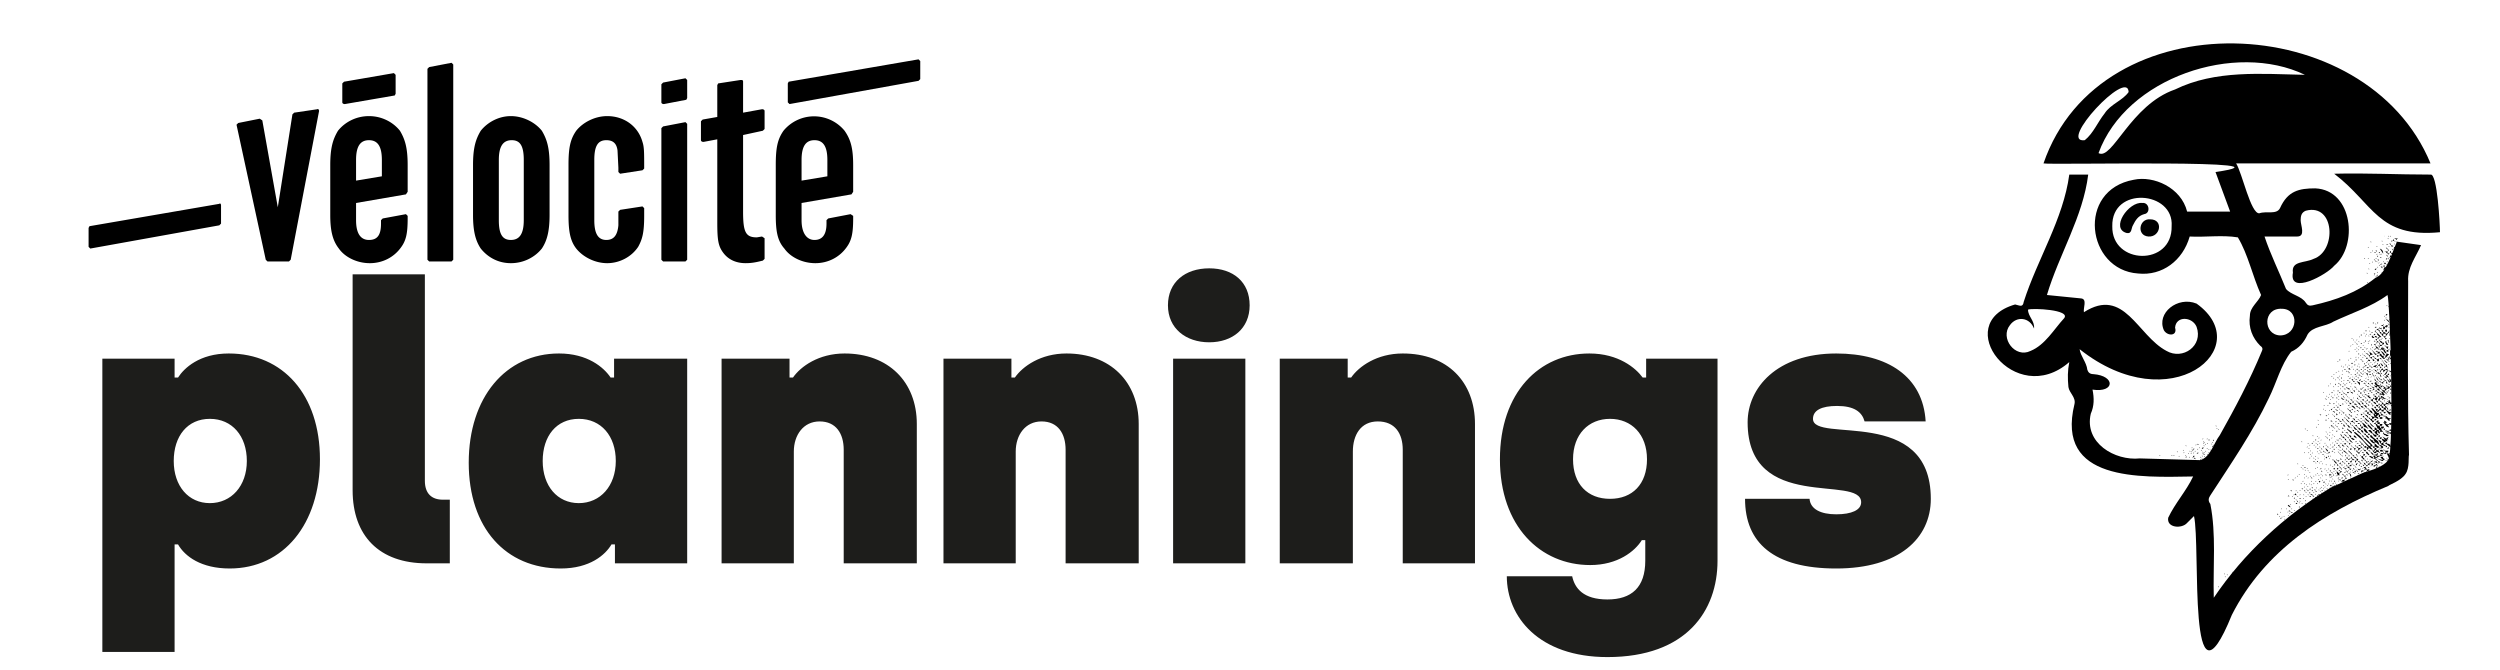 <svg xmlns="http://www.w3.org/2000/svg" viewBox="0 0 2906.8 778.6"><path d="M2797 551c5-7 3-20 4-22-2-67-1-135-1-202-1-16 9-28 15-42l-28-4c-5 11-13 38-25 42-21 17-46 26-73 32-4 1-6 0-8-3-5-8-17-9-23-16-8-20-18-40-25-61h38c10 0 4-13 4-19 0-5 1-9 6-11 34-9 36 47 9 56-10 5-26 2-24 16-5 27 40 2 48-8 28-23 22-88-22-90-19 0-32 3-41 23-4 8-16 3-24 6-10 1-20-47-27-58h226c-74-180-384-192-450 0 7 2 304-5 200 10l17 46h-50c-7-28-39-42-62-37-67 12-55 105 5 109 28 3 52-15 60-43 18 1 38-2 56 1 12 20 17 45 27 67-3 8-13 14-13 24-2 14 3 26 12 35 3 2 3 4 2 6-14 34-31 66-49 98-7 9-11 26-23 29l-70-2c-29 3-65-18-57-52 4-9 4-18 2-28 26 4 27-16 1-18-4 0-6-2-7-5-1-9-8-16-9-24 106 84 207-2 136-53-22-9-47 11-38 31 4 7 16 7 13-3 1-14 20-13 25-1 8 22-16 39-35 28-34-18-49-75-96-45-1-5 4-15-3-16l-40-4c14-47 42-91 48-140h-22c-7 52-37 98-53 148-1 7-5 4-10 3-76 22 0 122 63 67-2 10-2 19-1 29 1 7 9 12 7 20-22 90 76 85 138 84-8 17-21 31-29 48-2 12 16 13 22 6l8-8c8 35-8 243 44 115 38-75 107-119 182-150 0-1 15-6 20-14m-272-288c1 47-70 45-69 0-1-47 72-41 69 0m-101-100c-32 4 50-84 51-56-7 10-21 14-28 25-8 10-13 23-23 31m105-59c-52 18-73 83-89 74 32-88 159-130 240-91-50-1-104-6-151 17m-129 266c-12 13-22 31-39 38-18 9-36-15-24-30 8-11 23-9 28 4 1-9-7-14-7-22 5-2 50 0 42 10m253-11c21 0 19 31-2 31-20-1-20-32 2-31m94 191-37 17c-53 32-101 76-136 128-1-36 3-74-4-109-3-4-2-7 0-10 24-37 49-73 68-113 9-18 14-39 26-54 9-4 15-11 19-20 6-10 21-9 30-15 21-10 44-17 63-31 3 8 8 176 1 192-8 10-26 13-30 15"/><path d="M2837 270c-72 7-77-33-123-68 37-1 74 1 112 1 8-2 11 59 11 67m-346-34c8-1 10 12 2 13-7 2-10 7-13 13-2 3-1 10-7 9-20-5 2-37 18-35m9 19c16 0 12 21-2 20s-11-21 2-20m73 423h-1zm16-10h1v1zm8-2-1-1h-1zm-16-2v1zm14 5v-1zm-10 0h-1zm3 2h-1v-1zm5-1v1zm-10 6h1zm-1 4h-1zm-3 3v-1h1zm5-1v-1zm-7 2v1zm-2 6h-1zm22-24h1zm-11 1h1l-1 1zm17 2v-1zm-26 0h-1zm26-1v1zm-26 1v1zm18 3v1zm-7 3v1zm4 0h-1zm-15 4v-1zm1 4h1zm193-388-4-6c3 1 4 3 4 6m20-3 1-2 2-1v-1 3l-2 3h-1zm-18 18 2 2c-2 0-3 1-2 3-2-1-2-2-1-3zm10-14c-1 0-2 0-3-2 2 0 3 0 3 2m-3 3q3 0 2 3zm-7-6 3-1v3l-3-3zm6 6c0-1-1-2 1-2v2h-2zm11 1v-4zm-3-21-3-2v1c1-2 2 0 3-1zm-25 24-2-1c2-1 1 1 2 2zm5-14v-3zm13-4 3 1-2 1zm-6 3c1 0 2 0 2 2zm2 7 3-1h-1v1l-1 1zm-190 209-1 1 1-3zm189-196v2zm15-14h-2c0-1 0-2 2-2zm-23 14c1-1 2-2 3-1zm5-1 1-2 2 3v-1zm12-2c1 1 3-1 2 2zm-1-16 1-2 1 1-1 1zm-227 237c0 1 0 2-2 1zm227-217h-1l-1-1v-1zm-6-25-2 1v-1zm-227 248v-2h2zm231-228v-1zc1-1 3-1 3 1z"/><path d="M2781 303q-2 0-2-2l2 3zm-16-2 1 2q-2 0-1-2m12-1 2-1h-1l-1 3zm-3-12-2-2zm9 8 2 1-1 2zm-12-1 3 1zm8-1v-2h1v2h-2zm2-5-2-1zm9 3v-2l1 2zm-219 224-2-1zm211-236-1 1-1-1zm-227 236 2 1h-2zm210-197-1 2h-1zm-212 205-1 2v-1zm227-239-2-2c2 0 2 1 2 2m-211 232 2 1zm192-204 2-1v1l-1 1zm9-3v2l-2-2h3zm-5-26 1 1zm6 26 1-2 1 2h-3zm-221 213v1l-2-1zm229-217h1l-1 1zm0 0-2-1zm-14 0 2-1-1 1zm22-22 1 1v1zm-15 20-1 1v-1zm-10 0h2v1l-2-2zm12-2 1-2 1 1zm-10-16v1l-1-1zm-204 235 2-1v1l-1 1zm218-235v1l-1-1zm-3 11 1 2v-2zm9-5 1 1h-2zm-8-2c1 0 2 0 1 2zm-3 2v-2 3zm13-1-1-1zm-4 0-1-2 1 1h1zm-209 227v2l-1-1 2-1zm206-238v-1zm-220 235-1 1zm8 1h-1l1-1zm215-236 1-2 1 2zm-15 1v-1zm-196 235h1v1zm3 2v-1h1l-2 1zm208-235v-1zm-229 235v-1h1zm22-12h-1zm195-222h1v1zm20 2v-2h-1c1 1 2 1 0 2zm-246 232s0 1 0 0c0 1 0 0 0 0m244-230v1l-1-1zm-25 4-1-1c1 0 2 0 1 1m-6 2h-1l1-1zm4-1h1v1h-1zm26 4 1-3c0 1 1 2-1 2zm-214 207v-1zm181-208v-1zm-205 224v1h-1zm215-225v1h-1zm-206 226h-1v-1zm209-225 2-1v1l-2-1zm-2 3-1-1 1-1zm21 1v-2l1 2v-1h-1zm-18 0 1-1v1l-1-1zm-218 223 1-2c1 2-1 2-1 2m6-1-1 1v-1zm193-222h1l-1 1zm13 0h1v1zm24 0v1h-2zv-1Zm-208 198v1l-1-1zm180-193v-1l1 1zm18-2v2l-1-1h1zm-20 3-1 1v-1zm7 1h2zm-224 216v1h-1zm219-215-1 1zm-199 216 1-1v1zm-6 10-2-1 1-1zm208-225h1zm18 1-1 1c0-2 0-1 1-1m-14 1h-1l1-1zm-229 213h-1zm231-212v1zm9 2v-2h1zm-20 1 1 1zm4 3-1-2zm7 0v-2zm4-1h-2l1-1v1zm-10 2-1-1h2zm13 1-2-1h1zm-13-1v1h-1zm-219 212-1 1v-1l1 1zm-10-5-1-1h1zm232-205 2 1h-1zm-225 206v-1h1zm11 0v-1l1 1zm19-1-1 1v-1zm183-198h1v1zm-189 200s-2 1-2-1zm-4 1v-1zm10 0 1-1v1zm-32 0 1-1zm-11 1h-1v-1zm3 0h-2l1-1v1zm8-1v2zm9 0v1zm4 1h-2zm13-1v2zm-20 0v-1zm-10-1h1zm-3 0h-1zm-2 2h1zm6 1h-1l1-1zm38-1h-1zm-27-3v1l-1-1zm200-191h-1v-1zm6-2v-1zm-1-4v1zm-2-2v1zm-184 199-1-1h-1zm-5-1h-1zm-35 0v1zm13 5h2zm226-210v1h-1zm-189 206 1-1zm-11-1h-2v-1l1 1zm26-37v-1zm-40 36-1 1v-1zm5 6h-1zm9 0h1l-1-1zm180-211v-1zm-186 204-1 2zm195-206h1zm18-1h1v1-1zm6-1s-1 0 0 0c-1 0 0 0 0 0m-12 0h-1zm-4-1h2zm5 0h1zm-211 218v-2zm225-221 2 1zm-220 219-1 1h1zm196-218h-1v-1zm-184 211h2-1l-1-1Zm-18 0v-1zh1zm225-213-1 1zm-36 1v-1zm-3-1v1zm44-2 2 1h-2zm-212 214h-1l1 1zm196-215v1h-1zm-190 188-1-1h1zm-20 28 1-1zm227-216s1 0 0 0c1 0 0 0 0 0m-24-2v1zm21-2-1 2zm-205 218s1 0 0 0m-7 0-1 1v-1zm-7 1 2-1zm-18 1 1-1zm-2-1 1-1zm-11-1h1zm237-219h1zm6-1s0 1 0 0c-1 1 0 0 0 0m-9-1h1zm-192 221q-1.5 0 0 0-1.5 0 0 0m17-23v-1zm-23 22-1 1v-1zm207-221h-1zm-20 0v1l-1-1zm-196 221v2zm-23 0v1zm40 0h-1v-1zm193-222h-1l1 1zm-215 221v1zm-15 1h-1zm224-221-1-1zm-5-2v1zm30-2v1zm-13 0 1 1h1zm-14 1v1zm-220 236h-1zm17 0v1zm13-13h-1zm-5 0h-1zm-12 0h-1zm206-225h-1zm-231 226v-1zm258-226s0-1 0 0c0-1 0 0 0 0m-19-1h-1v-1h1Zm19-3 1 1zm-28 0 1 1h-1zm-202 228h-1zm24-15 1-1zm-18 14h1v1zm11-14h1zm198-216v1zm-185 216h1zm168-216h-1l1-1zm35-2v2h1c-2-1-1-1 0-2zm-209 218v1zm206-218v1zm7-1h-1v-1zm-9-2 1 1h-1zm-226 235v-1zm232-234-1-1v-1 2zm-4-3 1 1v-1zm-209 236h-1l1-1zm201-234v-1zm-213 234h-1v-1zm-4-1-1 1zm-13 0v1zm20-7v-1zm217-229v1h-1zm-9 1h1zm-228 235q1.5 0 0 0 1.5 0 0 0m239-237 1 2zm-13 0s1 0 0 0m-217 229v1zm-2 7h-1zm238-237h-1zm-4 0v1zm-12 0v-1zm-216 232h1l-1 1zm4-1-1 1zm8 0-1 1zm9 6h-1v1zm0-6v1zm-4 5v1l-1-1zm203-237v-1zm-218 238v-1h-1 2l-2 1zm203-239v1zm-199 234-1 1v-1zm205-236s1 0 0 0c1 1 0 1 0 0m-220 237h-1zm20 4v-1h1zm-3-4v1h-1v-1zm3 0h-1zm5 0s1 0 0 0m203-236h-1l1-1zm-8-1v-1zm2-2h1zm-213 240h-1zm10 1h-1zm-8 1-1-1v1zm-9-1h-1zm20 0v-1zm6-1h-1zm-6 0h-1l1 1zm0 0v-1l-1 1zm-7 1h1zm-3-2h-1zm12 2v1zm2 1h1zm-22-2v-1zm21-1h-1zm-18 0v-1zm-16-1v1zm4 5v-1zm12 0h1zm21-5h-1zm-5-1v1zm-7-1v1zm-6 8 1-1h-1zm-1 0h1z"/><path d="m2582 516-1-1v1zm-11-8v-1zm-28 9h-1zm26 0h-1zm-26 0 1 1zm22 0 1 1zm7-12v1zm8 13h-1l1-1zm3-14h-1zm-47 15h-1zm5-1h1v1zm6 0v1zm3 0v1zm26 1v-1zm-16 0h-1zm8 0h-1zm20-17 1 1zm-7-1h1zm0 0v-1zm-4 0v-1zm1 19 1 1zm11-20-1-1zm-10 0v-1h1zm-3 22-1-1zm-50 1v-1zm54-26h-1zm-6 26-1-1zm14-26v-1zm-6-1v1zm-49 27h1zm20 0v1zm29-27h-1zm-38 28v-1zm-3 1v-1zm3-1-1 1zm3 1h-1v-1zm18 0h-1l1-1zm11-1 1 1zm-60 1v1zm50 1v-1Zm-21 1v-1zm26-1v1zm-52 1h-1zm23 0h-1zm6 0h-1zm13 0h-1zm-14 0 1 1v-1zm3 0v1zm17 1h-1zm-14 0 1 1zm10 0 1 1h-1zm3 0 1 1v-1zm7 1h-1zm-58 1v-1zm17 0v-1zm10-1-1 1v-1zm14 1s0-1 0 0m8-1 1 1zm5 0v1zm-50 1h-1zm21 0-1 1zm3 1h1zm5-1v1zm8 0v1zm5 0v1l-1-1zm-38 1h-1zm4 0h-1zm15 1 1-1h-1zm6-1v-1zm11 0v1zm2 0h1zm6 0h-1zm-55-2-1 1v-1zm34 2v1h-1zm14 1-1-1zm2-1v1zm4 0v1l1-1zm2 0h-1zm-47 2v-1zm5-1v1zm7 0v1zm17 0v1l-1-1zm10 1v-1l1 1zm6-1-1 1v-1zm-29 2v-1zm8-1v1zm2 0v1zm3 0 1 1zm4 0h1zm6 0-1 1zm-1 1h-1l1 1zm5 0h1zm3 0v1zm2 1-1-1zm184-203v1zm1-1h1zm4-2h-1zm-2-3-1 1zm-6 0v-1zm9-1 1-1zm-11-1h-1zm20-2h1zm3-1v1h1zm0 0h-1v-1zm-2-2h-1zm-3 0h-1zm8-2v1zm-22 0v1h1zm24-1 1 1zm-12 0 1 1h-1zm9-1h1zm-17-1v1zm25-1 1 1zm-26 0 1 1zm-10-2v-1zm37-2h-1zm-2 0-1 1zm-13 0 1 1zm13 0 1-1v1zm4-1v-1zm-14-2-1-1zm6-2v-1zm8-2h1zm0-1v1zm-28 1h-1zm3-2h-1zm17-1 1 1zm-6-2v1zm-3-2v1zm-18 1h1zm37-1h-1zm-34-1v-1zm11-1h1l-1-1zm19-2h-1zm-21-1 1 1zm-10-1v1zm7 0h-1zm31-1h1zm3-1v1l-1-1zm-23-1v1zm-1-4v1zm-12-1 1 1v-1zm30 0h1zm-16 0v-1zm-13 0h-1zm29 0-1-1zm-16-1h-1l1 1zm-8 0v-1zm11-2 1 1zm-4 0h-1zm18 0 1-1h-1zm-3-1v1zm-7 0h-1l1 1zm-6-1v1zm-9 0h-1zm22-1v1zm-7-1 1 1h-1zm1-1h-1zm-24 247-7-8-10-9 1-1 6 5 5 6 5 5 2 1 1 2c2 0 1 2 2 3v-1l-3-1zm12-38-3 2c2 1 3 2 2 3l-4-2-1-3-1-1h2l1 2 1-1-2-1c0-3-2-3-3-5l-1-2c1 1 2 0 3 2l4 4h3-1zm-6 30v-1l-4-3v-2h-1c3-1 3 2 5 3l5 4 2 5c-1 1-1-2-3-2v-1l-3-1c0-1 0-2-2-2zm13-58c-1 2 2 3 3 5l-4-3-1-1v1c-1-3-3-4-5-5v1c0-2 0-3-2-3-1-1-3-2-3-4l2-1c0 3 2 4 4 4-1 2 0 2 1 3 1 2 3 3 5 3m-17 65c0-1 1-2-1-3l-6-6-1-1h2l8 8 1 2zm15-17h-4c1-1 1-2-1-2 0-2-1-2-3-2h1v-1l-2-4h2c0 2 1 2 3 2q0 3 2 3v2z"/><path d="M2767 504h-1l-2-3v3l2 2h-3 1l-3-3v-1l2-1v-1h-2v-3l3 1h-1c0 2 2 2 3 2 0 1-1 2 1 2zm-3 29-2-1v1l2 2 1 1h-2 1l-2-2-2-1h-1l2-1-2-1h1v-2l3 3 1-2h4l-2 1c-2 0-2 1-2 2m-15-37-3-5c4 2 6 5 8 8l-3-2-3-1zm24-80c0 1-1 2-2 1l-4-4v-2l2 1c0 2 2 2 3 2v-1c-1 3-1 3 1 3m-12 100c-3-1-5-3-6-6l3 2h2-1c0 2 1 2 2 2zm13-107 1 2c-2 0-3-2-4-4l-3-1c1 0 0-2 2-2l1 2 2 1c0 1 0 2 2 2zm-3 46q0 3 2 4l-2 1c-1-2-2-1-4-1v-2l2 1 1-1-3-2 4 1zm-30 45 4 4 1 2-2-2-3-2zm33-70-1-1h3v-1 4c-1 1-1 4-4 4l3-4c1-1 0-2-1-2m-25 71-1-3c3 0 4 4 6 6l-3-1zv-1zm25-113c2 0 2-1 3-2 1-2 2-2 3-1h-2v3-1h-1l-3 4zm-40 116-3-3c-1-1-2-1-2-3l1 1 4 3c1 1 1 2-1 2zm48-96-1 2-1-1v1h1c0 2 0 3-2 4v-7h-1zm-16 81-1 2h2v2h-3c1-1 1-2-1-2 0-2 1-2 3-2m0 34v3l-3-1v2h1c-2-1-3 1-4-1 2-1 3-1 3-3l3 1zm-5-4v-3c2 0 2 2 4 3 2 0 1 1 0 2zm8-42c-1 0-2-1-3 1l-1 1-2-1c2-1 4-1 4-4q2 1 2 3m-10 23-2-1-4-4v-2c2 2 5 4 6 7"/><path d="m2772 414-1-2-3-4c3 1 4 3 6 6v-1h-2zm-17 77 6 6c-3-1-5-3-6-6m19 28-5-2-1-1 4-2-1 2c1 2 3 1 3 3m-16-32c0 2 1 3 2 2 0 1 1 2-2 2 1-2-3-2-2-4zm-27 23 5 5c-3-1-4-2-5-5m28-5c0-1 1-2 1 0l4 1h-1v3-1c-3 0-3-2-4-3m0 0-5-4v-1h2l2 2zm-4-14c-3-1-5-3-6-6v1c3 0 3 3 5 3zm-24 38-7-5h2zm4 0-5-5h1l4 4zm23-42v-2l-2-2 2 1 3 1c0 1-1 2-3 2m10-54-1-1 3-4 1 2q-3 0-3 3m-24 92-1 3-4-4h2c0 3 2 2 4 1zm20-138 3 3 2 2h-2l-3-3zm-4 139c0-1-2-1-1-3v1c2 0 2-1 2-3h2v2c-2 0-2 1-3 3m10-77v-1l4 3h1l-2 1h-2l1-2zm-41 45h1l3 3h1-3zm31 39h-2l-3-2v-1c2 0 3 2 5 1h-1v2zm-21-57-5-4c2-1 4 1 5 4m2 24c-4 0-4-3-5-5zm-8 9h2l3 2c-2 1-2 1-5-2m35 7-3-5 4 2zm-14-31c-1 0-2 1-2-1l-3-2c3 0 4 1 5 4zm10 45-4-1c2-1 4 0 4-2h-1 2z"/><path d="m2775 411 3 1c-2 1-3 4-5 4l1-3v1zm-13 0c-1 0-2 1-2-1l-3-4zm-9 82c-2 0-4-2-4-5v1zm16 24c-1 2 2 1 2 3q-1 2-3 1l1-1-2-2zm-1-95 3 3-1 1-2-3zm-5 48c-2 0-3-2-4-3 2 0 4 1 4 4zm-12 56 1-1 3 4c-2 1-2-2-4-2zm-2-22c-2-1-4-2-4-4 2 0 3 1 3 4zm7 21 4 3-1 1-2-2zm-15-57c3 0 3 1 4 4zm23-19c0 2-1 2-2 1l-2-2zm-27 57c1 1 3 1 3 4-1-2-4-1-3-4m7-58-4-5 4 2zm11 62c-2-1-4-2-4-4 2 0 3 2 4 4m-18 11-4-3h1c1 1 1 2 3 2l-1 1Zm2 7-4-4zm39-76h-3v-1h-1c2 0 3 0 3-2l2 1c0 1-2 1-1 2m1-8-1 1-3-5 3 3zm-24 33c2 0 3 1 4 4l-2-1-2-2zm12-22-4-3h3v-1zm-16 87c-1 2 0 3 1 3v1h-1l-3-3h3zm4-82c-1 2 2 2 2 3h-2l-3-3zm8-40-3 3c1-1 1-3 4-3zm6 43c-2 0-2 2-2 3-2 0-3-1-1-2l1-2zm-60 73 4 3zm64-156c1-1 1-3 4-1l-2 1v-1 2zm-41 111c-2 0-3-2-4-3v-1zm17 44-4-4 3-1c-1 1-1 2 1 3zm17-92c-2-1-3-3-3-5zm-3 23-2-2 2-2h2zm1-42-2 3-3-1zh-1Zm-31 85-3-5v1l4 2zm19-35c-2 0-2-2-4-3 3 0 4 1 4 4zm-35 74c1 0 1 2 3 2v-1 4l-2-1-1-2zm31-52-1 2h1-3l1-2h3zm26-93h3l-1 3zm2 33v1l2 2-3-1c-1-1-1-2 1-2m-20-23-1-4 4 3zm-50 112-2-3v-1l3 3zm55-132c-2 0-4 0-3-3zm6 18h-3l1-2h2zm-5-9 4 3h-3zm11 17 3 3h-1l-3-3zm-2-33c2 0 3 1 3 2h-3zm-49 76 4 3c-3 0-4-2-4-3m9 59-3-3q2 0 3 3m-5 39h-4l2-2h2zm48-189q4 1 4 4zm-57 168h-1c-1-2-3-2-2-4 1 2 3 2 3 4m20-51-2-2c1 1 4 0 3 3zm30-48-3-3 3 4zm8-39-2-4h2-1l3 4zm-22 78-4-1 3-1v2zm-10 33 3 3q-2 0-3-3m2-36-3-2c2-1 2 1 3 2m-7 13 4 1c-3 2-3-1-4-1m24-14 3 1-2 2zm-11-60-3-2q2 0 3 2m14 96c-2 0-2-1-2-3v1h2v-1zm-17 12c2 0 4 0 2 2zm15-118q-1 2-3 1zm15-17 4-2-1 2-3 1h1l-1-2zm-24 25-4-3c2 1 4 1 4 3m-19 122c-1 1 0 4-3 2zm-72 55-3-2 1-1 2 2zm106-202c-2 0-2-1-2-2 1 0 2 0 2 2m4-6-2 1v1-4h2zm-34 158 2-2v1l-1 2zm35-116c2 0 1 2 2 3l-2-1z"/><path d="M2763 471c1 0 3-1 2 2-2-1-3-1-2-3zm-15 76v1c-2 0-2 1-2 2-1-3-1-3 2-3m12-95-3-3 4 2zm-1 67h2v2c-1 0-2 0-2-2m-6-87h4q-2 2-4 0m-1 88h2c0 1 0 3-2 3zm-7 18c-2 0-3-1-4-3v1c2 0 3 0 3 3zm-3-64-3-2q2-1 3 2m-13 34-4-3c2 0 3 1 4 3m34-90 3-1v3h-3 1v-2zm-33 86-3-1c3-1 3 0 3 2zm40-105c-1 0-3-1-3-3 1 1 4 1 3 3m-25 73c2 0 3 1 3 2-1 0-3 0-3-2m17 3-2-2h3zm-25 56-2-2c2 0 3 1 2 3zm-6-54-2-2q2 0 2 2m21 53-2 2q0-2 2-2m-34-52-3-2h1l2 1zm41 22h2v2c0-1-3 0-2-2m-32-4c-1 0-3 0-2-3zm15-18-2-1q2-1 2 1m-7 57v-2l3 2zm-4-58c2 0 3 0 2 2zm-19 1c1 0 3 0 3 2zm40-18-3-2c2 0 3 1 3 2m-24 53 3 1q-2 1-3-2zm24 35v-2h1c2-1 2 0 2 1zm25-141v2h-3 1v-2h-1zm-3-24c1 0 2 1 1 3l-2-1zm-7 88 3-1-1 2h-2 1zm-41 39-3-2c2-1 3 0 3 2m48-119-1 2-2-2zm1 52 1 3c-3 0-1-2-1-3m-21 61c1 0 2 1 1 2h1c-3 0-3-1-2-2m14-69h-2l-2-2h2l2 3zm6 13 3 1c-2 1-3 0-3-2zm-10 90c-1 1-2-1-4-1l4-1h-1zm-13-70 2 2c-1 0-2 0-2-2m32-35-1 1-2-2h3z"/><path d="M2764 418c-1-1-3 0-3-2 2 0 2 1 2 2zm-4 42c2 0 3 0 3 2-2 0-2-1-3-3zm-28 8c1 1 2 0 2 2h-2zm35-51v-1l2 1v1zm-19 87c2 0 3 0 3 2-2 0-2-1-2-2zm-3 15 2 1-2 1zm-12-36h1l1 1q-2 1-2-1m7 37-2-2q1-1 2 2m-4-29c1 0 2 0 2 2zm31-25c1 0 2 0 2 2zm-4 0c1 0 2 0 2 2-2 0-2-1-2-2m9-66-2 1v-2c1 0 2-2 2 1m-24 117c-3 0-3 0-2-2zm0 21c3 0 2 2 3 3-1-1-3-1-2-3zm-21-46-2-3v1c1 0 2 0 2 2m52-93c-3 0-1-2-3-3l1-1 1 4zm-54 90h-1l-1-1 1-1zv1zm31-76-1 2-1-2zm-12 76-3-1q2-1 3 2zm1 32-3 3v-3zm16-105-3-2q3 0 3 2m-25 105h3l-1 3-1-3zm-2 0v2h-1l-1-1zm37-130c-1-1-2-1-2-3h2zv-1Zm-25 115c1 0 3 1 2 3zm2-51 2 1-1 1v-2zm-12 36-3-1 3-1zm38-44-3-1zm-65 106-1-2 3 1zm-10-8-2 1 2-2zm22-5-1-1 1-1h1zm39-51c1-1 1-2 3-2 0 3-2 1-3 2m-3-102 2-1q-1 2-2 1m-25 158-3-2c2-1 3 0 3 2m32-1-1 1v-2l1-1zm-37-86c-1 0-2 0-3-2zm-9 86 1 1-1 1-1-1zm2-21-2-1q2 0 2 2zm47-75 1-2v2zm-18 18-3-1 2-1zm-16-36-3-1 2-1zm12 70q-3 0-3-3c1 1 3 1 3 3m-10-34-2-1v-1l2 1zm5 0-3-1q2 0 3 2zm4 24h2v1h-1l-1-2zm1 29-3-1c2-1 2-1 3 1m6-52 2-3v2h-2zm-83 108c1-2 2-1 2 1zm64-88c-2 0-2-1-2-2h-1c2 0 3 1 3 2m-5 0-2-2 2 1zm32-23v3l-3-2zm-21 20 3 2c-2 0-2-1-3-2m2 51-1 3q-2-2 1-3m-20-16 2 1c-1 1-2 0-2-1m11-9-2-2c1 0 2 0 2 2m34-126-2-1 3-1zm-39 160h-2l3-2-2 2zm25-110h2v3zm27-59c1 0 3 0 3 2zm-29 110c-1 1-1 0-2-1 2-1 2 1 2 2zm9-68-3-1 3-1v3zm-35 100c2 0 2 1 2 3l1-1c-1 0-3 0-3-2m32-63h2v1h-2zm-18 14h-2v-1h2zm17-1h2v1h-2zm-36 45 3 3c-1-1-3-2-2-4zm44-19h-2l1-1 2-1zm-16-36-1 1-1-1 1-1zm-25 76 2 1c-2 1-2 0-2-1m4 11 4 1c-2 1-3 1-3-1zm12-3-3-2q2 0 2 2zm26-148-2-2c2-1 3 0 2 2m-7 90-2-1 2-1zm-10 0-1-1v-1l2 1zm0-15c2 0 2 1 2 3 0-1-2-1-2-3m2 55-1-1 1-1zm-30-41-1 1-1-2h1zm-4 1c-1 0-2 0-2-2l1 2zm11 33 3-1-1 2zm42-45-2-1q2-2 2 1m-28-9-1-2zm-2 70c1-1 2-1 3 1-1 0-2 0-3-2zm-24 19-3-2c2 0 2 1 3 2m58-107v-1l2 1zm-48 64-2-3c2 0 2 2 2 3m21-15h-3c2-2 2-1 3 0m8-14h2v3c-1-1-3-1-1-3zm11 62-3 2v-2h-1zm-27 3 2 2c-2 0-2-1-2-2m23-5v2h1-2l-1-2h3zm-42 0 1 1 1 1-1 1zm16-23-1 1-1-1 1-1zm10-4h-3zm22-103h-3c2-2 2-1 3 0m-10 51h2zm-32 42-2-2zm11 40h-3l3-2zm8-21-2-1c1-1 2-1 2 1m-21 27h2c-1 2-2 1-3 2zm2-2 3 1zm12-46h2v2zm11-94h2v1zm-13 127-1 1-1 1-1-1zm36-149h2v-1 3c-1 0-2-1-2-3zm-32 122h-3zm3 8h-2l2-1zm18-60 2-2 1 1zm-12-19-2-2q2 0 2 2m16 22c1 0 2 0 2 2zm-27 76h-2l1-2zm5-82c-1 0-3 0-2-2l2 3zm4 95-1 1-2-2 4 1zm-3-11h-1v-2l2 1-1 2zm39-91h-1l-1-4c2 1 2 2 2 4m-28 31c2 0 3 0 3 2l-3-3zm3-55-2-1 1-1 2 1zm3 23-3 1c1-2 2-1 3-1m9-47h-1v-1h3v-1zm-23 54h-2zm13 24h-3zm-12-31h2v1h-1zm3-18h-3zm11 46h1l-2 2 1-3Zm-23-28h2c-1 2-2 1-2 0m10 53c-2 0-2-1-2-3zm2 34v-3 1h2l-1 2zm-22-20c2 0 2 1 2 3v-1c-2 0-1-1-2-2m47-117h2l-1 2zm-46 138v-2h1zm32 4-1 2h-2zm-54-27-2-1c2 0 2 1 2 2zm16 21c2 0 3 1 3 2l-2-2zm4-86h3zm42 31h-2l2-2zm-7-71-2 2c0-2 2-1 2-2m-42 122c1 0 2 1 2 3v-1zm27-83-2 1v-1l2-1zm-47 83 2 1h-2zm81-118h-2l1-2v2zm-34-2-1-1h2zm-2 137q-1-1 1-2zm-18-68h-2zm14 69-2-2h-1c2 0 3 1 3 2m-7-70 1 1h-1zm-25-1-1-1h1zm74-32 2 4zm-32 36-1-2 1 1h1l-2 1z"/><path d="m2748 527-2-1c3-1 2 1 2 2zm-12-50-2-1c1-1 2 0 2 1m-70 119c-1 1-2 0-3-1zm97-153c-2 0-2-1-2-3zm-22-2-2 1v-1zm-49 114 1 1zm74-112c1 0 2-1 2 2v-1c-1 1-1-1-2-1m0-40 1-1v3l-1-3zm-43 76 3 1-1 1-2-3zm33 46-3-1c2 0 3-1 3 1m-32-12h1l-1 1zm35-43h-2v-1zv1zm-21-1 2 1v1l-3-1zm11 12-2-1h2zm2 60h2v1h-2v1zm-43-30h1v1h-1zm76-163v-2l2 2zm-121 247-2-1c1-1 2 0 2 1m106-127c1 0 3 0 2 2h-1zm-49 56h3c-2 1-3 0-3-1zm13-41c-2 0-2-1-2-2zm9 0-2-1q1-1 2 1m-31 82c-1-1-2 0-1 1l-1-2c1 0 2-1 2 1m16-11v1l-1-1-1-1h1zm-14-29h-2l1-1zm-5-57 2 1c-1 1-2 0-2-1m12 85h2zm27-115v3zm-41 45-1 1-1-1zm69-45v2l-3-2zm-24 30-2-1h2v-1zm-11-1h2l-1 1-1-2zm31-21c-2 0-2-1-3-2v1l3-1zm-35-7-1-1h1zm31-37v-1h3c-1 1-1 2-3 1m0 136h3v1zm-5-127h1v2l-2-1zm-25 142 2-1zm9-85-2-2q2 0 2 2m-8-23 2 1h-2zm21 2-2-1 1-1 1 1zm-15 39h2v1zm-15-20-2-1c2-1 2 0 2 1m-10-2 1 1h-1zm12 74 1 1-1 1-1-1zm1 13h1l1 3h-1zm-6-12 1-1s-1 4-1 0zm-6-50-2-2c1 0 2 0 2 2m12-2 2 1zm-8 40h-1v-1h1zm-18 11 2 1zm-1-29h2c-2 2-1 0-2-1zm15-20 3 1c-2 1-3 0-3-1m39-25 1-2 1 2zm-34 89-1-1-1-1h1l1 1zm43-117 1 2c-2 0-2-1-1-3zm8 10 3 1c-2 1-2-1-3-1m-49 1v1h-1v-1zm17 15h2c-1 2-2 0-2 0m-2 2c-1 0-2 0-1-2zm24-50-2 1v-2zm-80 160-1-1 1-1zm55-44-2-2c1 0 2 0 1 2zm4-93-3-1c2-1 2 0 2 1zm-22 86 1-2v2zm21-75h3zm-27 42-1 1-1-1zm-3 32h1l-1 1-1-1zm61-141 2 2zm4 32v3h-1zm-23 124c0 1 1 2-1 2-1-1 1-1 1-2m-24-46c1 1 2 1 1 3zm-14-31 2 1h-1zm29-45 1 1h-1zm-58 161-3-1c2-1 3 0 3 1m76-40c1 0 2 0 2 2h-1zm-52-44 1 1h-1zm-24 84 2 1c-2 1-2 0-2-1m36-27h2v1zm54-133h2l-2 2zm-51 120 2 1h-2zm32-77h-1l2-1-1 2zm-47-10 1 1h-1zm40 1-1-1h1l2 1h-3zm-28 70 1-1zm2-62c1 0 2 1 1 2zm-11 62h1v1zm7-61h-1v-1l2 1zm45-11 2 1-2 2zm-38 86c0-1-3 0-1-3zm-3-101h-2zm14 63-3-1 2-1zm18-76v-2s1-1 2 1zm7-22h-3 1c-1-1 0-2 1-1zm-14 122c-2 1-3 1-3-1 2-1 2 0 3 1m-77 60h-2l2-1zm36-84-1-1 2-1zm51-110 2 1c-1 1-1 0-2-1m-31 46h-3v-1l3 2zm-14 104 3-1c-1 2-1 2-2 1zm4-27v2l-1-1zm-6-6-1 1zm52-46c-1 0-3 1-3-2zm4-27h3l-2 2-1-1zm-33 26h3zm25-24-2-1 1-1 1 1 1 1zm-27 26-3-2c3-1 2 1 3 2m-3-28 2 1zm-19 116-1-1 1-1 1 1zm7-46-2-1v-1zm30-70h-1l-1-1h1zm-16 70-1-3h-1c2 1 2 2 2 3m-18 15h1v1l-2-1zm35-88h2v1h-2zm12 28h-3c2-2 3-1 3 0m-16-28c0 2 0 2-1 0zm26-1-1 1-1 1v-1l1-1zm-7 2 1-2 1 1-1 1zm-3-4v-2l1 1zm-44 95c-2-1-2-1 0-2zm31 27-3 1c1-1 2-2 3-1m-13-92v2l-2-2zm18-28 3 1c-2 1-2 0-3-1m24 26 1 2-3-2zm-13-60-1 1-1 1-1-1 2-1zm-41 143 1-1 1 1zm-55 51h-2l1-1c1-1 1 0 1 1m78-132 1-2 1 2h-3zm-91 148 1-2zm92-176c0-1 0-2 2-1zm17-3v3l-2-1zm-27 93 2-1v1zv-1Zm-38 12-1 1-1-1zm45-76c0-3 1-1 2-1h-2zm9-1 2 1h-3zm-31 1h2v1zm4 0c2-1 3-1 3 1zm34-56-1-1 1-1 1 1zm-42 56 1 1-1-2zm14 0h1l-1 1zm6 1h-1v-2 1zm13 0h-1v-1h1zm15-58v-1l1-1v1h-1zm-23 57c0 2-1 1-2 0zm-14 93h2c-1 1-2 3-2 0m12-153 1 2zm-21 62 1 1h-1zm19 0 2 1c-2 1-2 0-2-1m6 0v1h1-2l2-1zm3 0 2 1h-1zm-29 90 1 2c-1 0-2-1-1-2m-2-88h1v1h-1zm-14 91-1 1v-1Zm15 1-2-1c1-1 2 0 2 1m8-92h2v1h-2zm33-67-2 1v-1l1-1zm-7 68-1 1-1-1zm7-60h-2l1-1zm-25 152 2-2v2zm-54-5v1h-1zm84-158-2-2h2zm-33 64h-1v-1zm9-52-1-1h1zm-14 54-1-2c2 0 1 1 1 2m-4-2h-2l1-1zm37-64-1-1 2-1zm-6 0-1-1v-1zm-67 121v-1l1 1zm52-49h1l-1 1zm-9 92 1-2v1zm23-6h-2l1-1zm24-94v-2l2 1zm-15-51h-2l2-1h-1zm-18 60h2l-1 1zm-30 92h-1v-1zm51-150-1-3c1 1 2 2 1 3m-76 113h-1v-1zm76-132 2-1v3-1zm-31 162-2-2zm7 6v1l-2-1zm-11-102h-2zm4-48v1l-1-1zm4-1 1 1v1l-1-1zm26-17 1-2v2zm-11 65 2 1h-1zm-75 97-1-1h2zm72-96h-2l1-1v1zm-76 96-1-1h1zm42-81h-2l1-1zm18 0 1-1v1zm-37 88v1l-1-1zm63-149-2-2h2zm0-22h1v1h-2zm-10 83h-2v-1zm-56 50-1 1v-1zm7-50 2 1v1zm73-87 2 1v1zm-21 71-2-1 1-1zm-49 66h-2zm28-66v-1h1zm-6-1 1-1v1zm-6 98c-1 0-2 0-2-2zm-2-97-1-1v-1l1 1zm1 20h2zm-73 132v-2l1 1zm70-57-2 1zm-7 13v-2l1 1-2 1zm63-152-2-1h2zm-67 154-1-3zm13-87h-1v-1zm36 72 2-1-1 1zm24-170-1 1-1-2zm-96 184h-1l1-1zm5 0h-2v-1zm14 0h-1zm60-112v-1l2 1zm-61 27h1l-1 1v-2zm20 1h-2l1-1h1zm9 0-1-1h2zm22-2 2 1-1 1zm-4-66h1v1zm-36 154-1-1v-1zm-4-32-1 1h-1l1-2zm-18 32h-1zm14-1v1l-1-1zm22-85 1 1zm4 59v-2l1 1zm43-165 1-1 1 1-2 1zm1 77c-1 0-3 0-3-2zm-22-2h1v1h-1zm0-36-1 1v1c-1-2 0-2 1-2m-33 153c1-1 2-1 1 1l-1-2zm-6-85 1 1h-2zm4 0h1c0 2-1 1-1 1l-1-1zm7 1 1 3zm-9 84 1 1zm-5-81-1-1 2-1zm12 1-2-1q2 0 2 2zm13-1 1 1zm31-71q-2 1-3-1zm-74 153v1h-1zm5 1-1 1-1-1 1-1zm31-17-1-3c2 1 1 2 1 3m-9-101v-1l1 1zm-28 89v-1l1 1zm18 9v1h-1zm32-62 1 1h-1zm30-37h-1v-1h1zm-119 162h-2l1-1zm3 1v-1l1 1zm108-63h-1l-1-1c2-1 2 0 2 1m-8-102v2zm-6 1 2-1-1 1zm-19 0 2-1v1zm24 101-2-1v-1h2zm-7 1-1-2 2 1zm-21-103 1 1zm-45 122h2zm21 0h-2l1-1h1zm-2-81h-1 2zm22-40h-1v-1h1zm-3 41v-2l1 1zm13-2h1l1 1h-1zm12-69-1-2zm-28 29h2v1zm-3 1h-1v-1zm-20 122h1v1zm51-37v-2l1 1-2 1zm-38 40h-1v-1zm-8-83-1 1-1-1zm43-43h1l-1 1-1-1zm0 92-1-1h-1zm-28 34-1 1-2-1zm-12-61v1zm19-19-2-1zm7-2 1 2h1zm26-45v1l-1-1zm-41 76-1 2v-1zm-35 54-1 1-1-1zm65-157v1h-1v-1zm4 1v-1l1 1zm-66 156 2 1h-1zm85-30-1 1-1-1zm-79 31h-2l1-1zm6-58v1h-1v-1zm5 13h-1v-1zm62 15v-1h1v1h-2zm-4-52c-1 0-2 0-2-2v1c1-1 2 0 2 1m26-51h1v3h-2zm-117 135h-1l-1-1h1zm76-134-2 1v-1zm-11 0 1 1h-1zm-4 1-1-1zm-45 133h-2v-1z"/><path d="m2764 414 3-1-1 1-2-1zm-45 89 1 1zm2-66-1 1v-1zm7 84 1 1v1l-1-1zm-52 53 1-2zm85-138c2 0 1 1 2 2zm-4 0h-2v-1h1zm-75 137h-1v-1zm9 0h-1v-1zm8-51v-1l1 1v1zm-3 0h-2l1-1zm38-86h-1l1-1zm-18 73v1zm60-73 1-2 1 2zm-92 139v1l-1-1zm5-59h-1v-1h1zm81-81c-2 0-2-1-2-2zm-27-20-1 2v-1zm-49 101-2-1h1zm70-83v2l-1-1zm-59 98 1 1-1 1-1-1zm-7 45-3-1c2-1 2 0 3 1m55-159h-2v-1h2zm-33 75c-1 0-1 2-2 0zm3 1h-1v-1l2 1zm-62 83 1 1h-2zm33 1v-1h1v1zm57-41 2 2c-3 0-2-1-2-2m-2 2c-1 0-2 0-2-2l1 2zm2-104-2-1h1zm-26 104-2-1 1-1zm-48 39-2 1zm54-144c2 0 1 1 0 1v-2zm-50 144h1l-1 1zm63-159h2v1zm6 1-1-1zm-63 159-2-1c1-1 2 0 2 1m-19 0v2h-1zm15 2 1-1zm40-78h1l1 1h-2zm-17 17 2 1h-2zm36 12 2 2zm-40-12v1h-1v-1zm14-24 2 1v1zm61-77v2l-2-2zm-24 115 2-2zm-6-114 1 1-1 1zm24 1h-2l1-1 1 2zm-23 10v2h-1zm-40 68v-1h1zm13-2 2 1zm17-76v1h-1zm-11 76 1 1zm15 1c-1 0-2 0-1-1zm24-77 1 1zm11 0h1v1zm-69 82 2 1h-1zm45-70-1-1 1-1zm-39 65 1 1v1zm9 0 2 1-1 1zm17-68h2c-2 2-2 0-2 0m-3 1-1-1h1zm-56 153-1-1c1-1 1 0 1 1m81-156h1v1zm-62 90-1 1zm21-2c1 0 2 0 1 1zm19-86-2-2zm11 107-2-1c1-1 2 0 2 1m-83 48-1-1h1zm33-84h1zm49-77-1 1v-2zm24 1c-1 0-2 0-2-2zm6-1h-1v-1zm-35 112c2-1 2 0 2 1zm-62-35v1h-1zm44 0-1 1v-1zm29 34v1h-1zm-12-107h-1v-1zm-29 90v1h-1v-1zm3 19-2-2c2 0 1 2 1 2zm10-112-1 1v-1zm10 1-1-1h2zm-44 91c0 1 2 0 1 2zm20 19c-1 0-2 1-2-1zm30-2 1 2zm9 0v1h-1zm-24-106 1-1v1zm-11 74-1 1-1-1h1Zm38-75h-1v-1h1zm24 5v2l-1-1h-1zm-39-5v-1l1 1zm-18 0h-1v-1zm-12 84v-1h1zm-14-1-1 1v-1zm1 3 1-1v1zm21-4v-1zm-4 0h-1v-1zm67-85 1 1v1h-2zm-5 1v-1l1 1zm-82 83-1 1v-1zm30-80h-1l1-1zm10-1v1h-1zm23-3 1 1h-1zm-49 83-1 1v-1zm46-83-1 1-1-1zm-13 0h1v1zm-6-1-1 1h-1v-1zm-81 178h1v1zm48-66h-1l1-1zm21-111h-1zm16-1h-1zm36 5 1 1h-1v1zm6 0v1h-1zh-1Zm-96 86v1zm-36 87h1v1zm77-170h-1v-1h1zm-33 107v-1h1v1zm51-108h1v1h-1zm27-7c-1 1-1 0-1-2v1zm-17 8v-1h1v1zm5 0v-1h1zm-99 170-1-1h1zm57-94h-2zm62-76-2-1zm-128 166h-1v-1zm112-167 1 1v1l-1-1zm-41 2h1v1zm29-10v1l-1-1h2zm5 9 2 1h-1zm-50 75h-1v-1zm35-85h1z"/><path d="m2779 432-2-1c2-1 1 0 1 1zm-120 160h-1v-1zm55-161h1zm5 0 1 1h-1zm-59 160h1zm58-171h1l-1 1zm-34 95v1h-1zm47-97v1h-1zm-58 172v-1h1v1zm88-157h-1v-1zm-57 82-1 1v-1zm49 22v-1h1v1zm-70 51-1 1v-1zm34-155-1 1v-1zm22-15h1v1h-1zm-18 1h-1v-1h1zm-22 117v1h-1zm76-118h-1l1-1zm-37-1h-1zm39-1h1v2h-1zm-44 0 1 1h-1zm-9 116v-1zh1zm18-98h-2l1-1zm-41 98h-1zm9-14-1-1h1zm-51 67h2zm89-151v1l-1 1v-1zm11 2-1-2h1zv-1Zm-86 101h1zm-19 48h1zm20 0h-1v-1zm-3-3 1 1-1 1zm68-146h-1v-1h1zm43-1v2l-2-2zm-124 148h-1zm34-1h-1l1-1zm-5 0h1zm44-167v-1zm41 21-1 1v-1zm-79 102v1l-1-1zm56-19c-1 0-2-1-1-2zm-4-106v1l-1-1zm-74 169-2-1h1zm80-145h-2zm28-1 1 1v1zm-97 84 1-1v1zm11-1v1h-1zm51-82 3 1c-1 0-2 1-2-1zm-72 103-1-1h1zm84-101 1-1h1zm3-2 2 1v1l-1-2zm-61 83h-1v-1zm13 0 2-1v1zm-34 19h-1zm33-8-1-1h1zm-2 0h-1v-1h1zm13-35v-2zm23 43h2l-1 1v-2zm25-101 1 1zm-90 142h-1v-1zm8-2 1 1zm62-170 1 1h-1zm-13 87h-1l-1-1h1zm4-86v-1h1zm-3 31 1-1v1zm-65 137v1l-1-1zm-7 0h1v1zm102-171h1v2zm-69 170 1 1zm-2-83v1l-1-1zm19 48h-1v-1h1zm-27-10-1-1h1zm85-125 1 1h1-2zm-30 1h-1v-1zm-5-1h1l-1 1zm-11 86c1 0 2 0 2 2zm-76 85 1-1zm59-135h1zm6 0h-1v-1zm10 1-1-1v1zm4 0-1-1h2zm6-2v2l-2-2zm21-35h-1v-1zm-7 37-2-1h1zm8 0v-2zm10-2h1l1 1h-2zm3-37 2 2h-2zm-30 1h-1v-1zm-18 39h-1v-1zm-31 130 1 1h-1zm61-169 1-1zm-78 170-1 1v-1zm15-53v-1zm91-120h2l-1 2zm-11 2v-1l1 1zm-63 87h1-2Zm6 52h-1v-1zm-3-21h-1v-1zm-10 53-1-2h1zm10-85h2v1l-1-2zm22-46h1l-1 1-1-1zm19 0h1v1l-1-2zm-80 128h1v1zm85-170h-1zm-7 86-2 1v-1l2 1zm-45 0h1v1h-1zm-9 1v-1l1 1zm43-87v1zm-13 44h-1l1-1zm41-44-2-1c2 0 1 1 2 2zm-18 44 1-1 2 1zm0-44h-1l1-1zm-2 141h-1v-1h1zm18-98h2l-1 1zm17 2h-1v-1zm-65 1-1-1 1-1zm-17 124h-1v-1zm-10-1h-1v-1h1zm-5 0h-1v-1h1zm84-29h-2v1c1-2 1-1 2-1m-46-94h-1v-1h1zm35-48 1 1-1 1zm-47 89-1-1zm34 40h1l-1 1zm-31-41v-1zm32-89h1v1h-1zm-44 171-1 1-1-1zm5-1h1v1l-1-2zm36-121h-2zm-24 39h-2v-1zm23 58v-2zm-27 24-1-1 1 2zm-12 0-1-1h1zm58-27-2 1zm-39-57 1 1zm-49 84h-1zm27-2-1 1h-1zm-34-10 2 1-1 1v-2zm23 10v-1l1 1v1zm15-1h1l-1 1zm-4 1v-1l1 1zm14-84 2 1-1 1v-2zm-30 82 1 1h-1zm-3 1-1 1v-1zm43-84 1 2zm58-88v3h-1zm-91 89v1zm38 0h-1v-1h1zm19 61 1 1h-1zm-45 21h-1l1-1zm21-83h-1v-1zm29-32h1zm-44 31v1h-1zm-15 83h-1zm44-169v1l-1-1zm-15 134-2-2v1c1-1 2 0 1 1zm-6-1h1zm-23-47v-1zm24-29h-1zm-18 110 1 1zm14-1v2h-1zm-8 2h-1v-1zm-15-1h1l-1 1zm49-83v2zm-59 84-1-1h1zm-3-18h1v1zm102-152v1h-1zm-103 170-1-1h1zm37-2-2-1zm-7-1 1 1zm-18 0h-1l1-1zm-10 0h-1l1-1zm101-205-1-1h1zm-116 205v-1zm45-14-1-1h1zm-4-68-1-1h1zm80-121h-1v-1zm-36 119h-1 2zm27-118h-1zm-94 189h-1v-1zm98-188h-1zc0-1 0 0 0 0m-65 96-1-1h1zm5 0h-1v-1h1zm62-96 1-1v1zm-52 95h-1zm4 0v1h-1zm6 93 1-1v1h1zm41-157-1 3zm-3 3 1-2zm-33-1h-1v-1zm-53 84h1zm82-116h-1zm-72 198-1 1v-1zm-14 0h-2zm15-82h-1v-1zm71-111v-1zm-62 92v-1h1v1zm34-68h1v1h-1zm-28 159-2-1h1zm12 0h-2l1-1zm28-159h-2l1-1zm-27 168h1l-1 1zm31-101h-2zm-31 92v-1h1zm-4 10v-1h1zm56-191h-2l1-2zm-86 191h-1l1-1zm53-171v1l-1-1zm-88 171-1-1h1zm55-101h-1zm20 90-1 1v-1zm-33-22 1 1c-1 1-1 0-1-1m56-69-2 1v-1zm14-89v1h-1zm-73 181v1l-1-1v-1zm80-181v1h-1zm-44 189h-1zm16-171h-2l1-1zm-19 171v-1l1 1zm-17-84v-1h1zm11 83 2 1-2 1zm-31-84h1zm12-13h1v1zm16 97-1 2c-1-2 0-2 1-2m56-185h2l-2 2zm-40 177 2 1-1 1v-2zm-33 2v1l-1-1zm-38 7h-1l1-1zm67-98h2zm-6 90v2l-1-2zm-44 2-1-1h1zm39-80h-2l1-1zm32-87 1 1zm-44 86h2l-2 1zm-9 0h1zm33 81-2-1h2zm30-91-1 1c-1-1 1-1 1-1m6-87v1l-1-1zm-23 178h-1v-1zm-55 0-1 1v-1zm34-82v1h-1zm-12 85-1 1v-1h2zm48-179v2h-1zm-39 88-2-1 1-1v2zm18 0-2-2c2 0 2 1 2 2m5-1v1l-1-1 1-1zm-17 89v1l-2-1zm25-90 1 2zm9 0 1 2-2-1zm-57 93-1 1v-1zm-9 0h1v1zm-9 1h-1v-1zm40-87 1 1c-1 0-2-1-1-2zm-23-4-1-1h1zm5 0h-1v-1h1zm14 4v1l-1-1zm-40 87h-1v-1zm38-92 2 1c-2 0-1-1-1-1zm7 1h-1v-1zm-52 88v1h-1zm37-83-1-1h1zm61-88v1h-1zm-65 87h-1zm-32 87 1-1v1zm52-3h2zm10 2h-2l1-1zm-15-1h2v1l-1-1zm41-174h2v1h-2zm2 0v-1h1zm-74 175h-1v-1zm13-88h-1l1-1zm3 86 1 2h-1zm-39 1h-1v-1zm15-1v1zm63-88 1 1zm17-85-2-1zm-90 149v-1h1zm12-62v-1zm23-1 1 1zm49-87v1zm-1 0-2 1zm-102 175h1l-1 1zm25-26-1 1v-1zm57-62h1v1zm-53 62v1h-1zm25 0h1v1zm-13-61v1zm79-86h-1l1-1zm-13-2h-1zm-64 175h2v1zm3-85v-1z"/><path d="m2729 466 2 1v-1zm54-87-1-1v2zm-17 0h-1zm-3-2h-1v-1zm-91 177h-1v-1zm57-2-1-1v1zm52-171-1-2zm-35 169s1 0 0 0c1 0 0 0 0 0m8-170 1 1h-1zm6 2h-1zm22-8h1l-1 1zm-52 87v1l-1-1zm10 89v1zm-38 0h-1zm58-174v-1h-1zm-49 84v1h-1zm-5 1h-1v-1zm69-87v-1zm-15 8c0 1 0 0 0 0m7-8h-2zm-91 180v1zm67-4 1-1zm39-178v2zm-51 182h2zm3 0h1zm-20-95 1 1v-1zm5 97v-1h1zm-23-87h-1zm17-10h2zm11 96 2-1zm15 0h-1zm-25-7v1l-1-1zm11-78v1zm-7-11-1-1h1zm-39 97v-1l1 1zm20 0h-1v-1zm81-186h-1v-1zm-6-1v2h1c-2-1-1-1 0-2zm-64 186-1 1v-1h2zm-18-84h1zm12-13h-1c0 1 0 0 0 0zm25 98 1-1zm-17-85s-1 0 0 0c-1 0 0 0 0 0m64-103-2 1zm-66 180h-1v-1h1zm66-180s1 0 0 0c1 0 0 0 0 0m-102 188h-1zm72-171v1zm-28 171h1v1zm-34-8-1-1h1zm43-76-2-1zm16-85v1zm11 0h-1zm-47 170h1v1-1zm64-191h-1zm-19 22v1h-1zm27-24h-1zm-79 109h-1zm78-84v2l1-2zm6-26h-1zm-4-1v1zm-2 0h-1zm-3 0h-1zm-104 196h1zm79-168 1 1h-1zm-45 84h-1zm-29 84h1zm30-82v-1zm-6-21h-1zm81-95-1 1zm-5 0h1zm-81 95h-1zm60-64h-1v-1zm-36 167v1zm-43-11h-1zm81 0v-1zm-21-156v1zm-15 85h-1v-1zm50-117h-1zm-33 95 2-1zm-27 106-1-1h1zm33-15 1 1h-1 1v-1zm12-152v-1zm21-37 1 1h-1zm-118 204s-1 0 0 0m78-10 2 1h-1zm-38-72v-1zm40-85v1zm-31 85v-1h1zm76-123h1v1zm-8 0-1 1v-1zm-102 205h-1zm29-35h-2v-1zm-8-47h-1zm-9 46h1v1zm85-171 1 1zm13 0h1zm-47 125 2 1c-1 0-1 1-2-1m-23 82v-1h1v1zm-45 0h-1zm17-31v-1h1zm93-177h-1zm-30 41h-1zm-46 153v-1h1zm-47 16v1zm15 0h1zm17-17 2 1zm18-17v-1Zm-32 17h-1zm71-151h1zm8 0h1zm-68 169v-1l1 1zm26-111h1zm-3 111h-1l1-1zm-45 1h-1zm19 0h-1l1-1zm6 0h-1v-1zm53-169h-1zm-16 133v1zm-8 35v1l-1-1zm3 1h-1zm30-169h-1zm-92 169h-1zm39 0v1zm49-36h1zm-41-78c0 1 0 0 0 0m9 115v-1h1zm-45 1v-1zm27-116h-1zm-24 115h1zm86-170h-1zm-65 150h-1v-1zm-38 21h1zm101-170-1 1v-1zm-96 170h1zm15 0h-1zm83-23v2zm-62-60s0 1 0 0c0 1 0 0 0 0h-1Zm48 60v2zm-5-145h-1v-1zm-43 168h-1zm43-23 1 1h-1zm-20-93-1-1h1zm-1 115-1 1h1zm62-168s0 1 0 0c0 1 0 0 0 0m-70 169h1l-1 1zm-5-23s1 0 0 0c1 1 0 0 0 0m4 25h-1v-1zm41-120v1zm-55 96h-1l1-1zm7-59v1zm8 0h1zm-2-36h-1l1-1zm-2 119h-1l1 1zm49-169h1zm-63 170h-2zm4 0s-1 0 0 0v1zm64-169v-1zm-62 86h-1zm18-38h1zm-25 121 1 2v-2zm10-26h-1zm50-142h-1zm-76 169-1 1v-1zm54-169v1zm-20 170v-1zm-17 0h2l-1 1zm56-125h-1zm-38 1-1-1h1zm64-45 1-1zm-69 169h1v1h-1zm1-125h-1zm-5 0h-1zm42-44v1h-1zm9 0v1zm-91 171 1-1zm6-1h-1zm46-128 1 1zm-10 128h-2zm-38 1v1zm53-129h-1zm-23 129h-1zm9 0h1zm-1-129h-1zm-44 130v1zm49-32h-1zm52-98v-1zm-75 77v1h-1zm-5 9v-1zv-1Zm52-126h-1zm-29 137v1zm33-137v1zm-66 137h-1zm-6 34v1zm4 0-1 1v-1zm41-83v1zm-30 83v1l-1-1zm44-169h-1zm11 0h-1zm-12 135 1-1 1 1zm-17-1v1l-1-1zm-31 1h-1zm86-101h-1zm-57 91-1-1h1zm1-38s1 0 0 0c1 0 0 0 0 0m77-54v1zm-107 81h-1zm42-25-1-1h1zm16-87-1 1v-1zm-78 170v1zm5 1v-1zm96-171-1 1v-1zm-51 31h-1zm-11 140h-1v-1h1zm8-40-1 1v-1zm-49 41h-1zm75-169v-1zm-37 170h-1v-1h1zm47-171h-1zm-49 109v1zm24-81h-1v-1zm-24 58h1zm5 0 1 1h-1zm11 0h-1zm26-85v-1zm-17 85h-2l2 1zm-47 85h-1zm49-169h-1zm4 0v1zm21 2v-1zm-54 167h-1zm16-42v-1zm-5 0-1-1h1zm40-125h-1zm22 22v1h1l-1-2zm-110 146v1zm32-83h-1v-1zm5-1v1zm19 19v1h-1zm-9-18v-1zm-5 18v1h-1zm-28 66h-1zm25-45v-1zm40-103h1zm-4 1h-1v-1zm1-21h1zm-11 20v1l-1-1zm-5 1v-1zm4 65h-1v-1zm-34 83h-1zm3 0h1zm94-168 1-1v1zm-41 18s1 0 0 0c1 0 0 0 0 0m-70 151h1zm14-53v1zm8 53h-1zm-28 0v1zm18 1h-1l1-1zm31-85h-1zm6-84v-1zm-33 169h-1l1-1zm4 0h-1l1-1zm37-153v1zm-15 1v-1zm30-1h-1zm-39 69v-1zm-23 85h-1zm-18 1v1zm-1 1h-1zm55-171v1zm-13 97-1 1v-1zm6-13h1v1zm29-77v1zm46-7h-1zm-134 172v-1zm68-169v-1zm-39 94v1zm68-84h2l-1 1zm-4 0h1v1zm-73 161v-1zm5-2v1zm58-170v1zm-82 172v1zm113-172-2 1zm-94 171-1 1h1zm4 1h-1zm-2 2 1-1v1zm-23 0v1zm78-173h-1zm-67 173h-1zm46-58h1zm10-22h-1zm-11-1 1 1zm-23 1h-1v-1zm40-84v-1zm-31 102v1h-1zm-26 64v-1h1zm-14 1v-1zm26-2v1zm18-62v-1l1 1zm-37 64v1zm104-176v1h-1zm-94 176-1 1v-1zm104-168-1 1v-1zm-45 0h1zm-26 104h-1v-1zm34-111h1zm-11 110 2 1zm27-110h-1zm13 113h1zm-50-2-1 1v-1zm54-106 2-1v1zm-126 173s-1 1 0 0c-1 0 0 0 0 0m5 0v1zm6 2h1zm72-178v-1zm30 2-2 1h1l-1-1zm-97 176v-1h1zm61-89v-1zm6-86h-1zm-57 174v1zm69-176h-1v-1zm-34 109h-1zm-59 68h-1zm84-90-1-1h1zm-4-1-2 1v-1l1 1zm-58 94v-1zm43-94h-1zm-20-3h1zm9 26-1 1v-1zm-5 0h1zm-1-24c0-1 0 0 0 0m0 0h1zm14-1v1zm12 2c0-1 0 0 0 0m-29-3v-1zm28-3 1 1h-1zm-30 1h1zm34 7v1h-1zm17-9h1zm-26 12 1-1zm-18-15h-1zm33 15 1 1zm-46 2h-1zm10-1v1h-1zm5-19v1zm22-1h1l-1-1zm-31-3h-1zm22-1v-1zm-1-3v1zm0 0h-1zm8-1h-1v1zm-4-3 1 1h-1zm3-1v-1zm27-2 1 1zm-41 0h-1zm-14 41h-1zm1-44h-1zm82-1 1 1zm-55 1h-1zm-4-1v1zm48 0 1-1zm-72 45v1zm29-47 1 1zm34-1h1zm-39 0h1zm-11 49-1 1v-1zm17-54v1zm-10-1v1zm11-11v-1zm49-2-1-1zm-69 70h-1zm3 0v1zm10 0h-1l1 1zm7 0v1zm-12-71 1 1h-1zm41-2-1-1zm-10-1 1 1zm-36 75h1l-1-1zm67-76h-1zm-16-1-1 1h1zm-34 77v-1zm8-77h-1zv1zm31-2v-1h-1zm-16 0v-1zm0-1v1zm-46 81v-1zm52-81v-1zm-6 0v-1zm-4 0v-1zm-33-4h-1zm52-1h-1l1 1zm-52 1v-1zm69-3-1-1v1zm-31-1-1 1zm-53 90v1zm14 1v-1zm29-92-1-1zm-9 91h-1c0 1 0 0 0 0zm-2-93h-1zm62-1h1zm-7 0-1-1zm-59 96v-1zv-1Zm49-96v-1zm22-1h-1v-1zm-54 0h-1zm32-2v1zm-52-1v-1zm29-1-1-1zm-28 102v-1zm4 0v-1zm15-106h-1zm52-2 1 1zm-33 0v1zm-80 109v1zm10 0h-1zm103-109h-1zm-68 0h-1zm-45 110v-1zm112-114h1zm-47 0h-1zm20 0v-1l-1 1zm-20 0v-1zm-7-2h1zm32-1h1l-1-1zm-79 119v-1zm12 0h-1v-1h1Zm14 0h-1zm62-120h-1zm-43 0h-1zm51 0 1-1zm-36-1v-1h1zm-69 122v-1zm36 0-1-1zm34-124h1zm-14 124h-1l1 1zm12-127v1zm-5 0h1zm1 0h-1zm6-2h-1zm-49 131h-1zm61-134v1zm-68 135v-1zm11-1v1zm4 1v-1zm81-136v1zm-102 136v1l-1-1zm77 0 1 1zm1-139v1zh-1Zm-23 0v1zm31 140v-1h1zm-70 0h-1zm3 1v-1zm36-140 1-1h-1zm10-1v-1zm-46 140v1zm57-143v1h-1zm-49 144h-1zm39 0-1-1zm5-144v-1zm-1-1 1 1v-1zm18 144v1zm-65 1v1zm53-146v1l-1-1zm-5 1h-1zm26-1v-1l-1 1zm-24-1v1h-1v-1zm-11-1v1l1-1zm13-1v1zm0 150-1 1zm24-151h-1zm-42 1-1-1h1zm23 151 1 1zm18-153h-1zm-82 154h-1zm18 0v1zm69-156h-1v1zm-86 157-1-1zm7 0h-1zm10 0v-1zm44-161 1 1zm-61 161v1zm47 1 1-1zm-53 0v1zm4 0v1zm10 1v-1zm49-1-1 1v-1zm-85 2v-1zm114-167h1v1zm-78 166h1zm51-166h-1zm-15 166 1 1zm-48 1h-1zm83-167-1-1zm-2-3-1-1v1zm-102 172v-1zm14 0v-1zm99-175 1 1zm-77 175v-1zm75-175 1 1zm-36 174 1 1zm-52 2-1-1h1zm90-177v1zm-65 176-1 1h1zm8 1h1zm50-177"/><path d="M2759 375v1h1zm-82 178h1zm89-179h1zm13-1v1zm-52 180h1l-1 1zm37-180v-1zm-34 182 1-1zm-67 1v-1zm119-187v1l1-1zm-12 0v1zm-52 187h-1zm39-186h1zm3-2-1-1zm-94 189h-1zm112-192v1zh1zm-59 193v-1l1 1v-1zm59-193h1v-1zm8-1h-1l1 1zm-3-4v1zm-102 199h1zm102-204v-1zm-74 204-1 1v-1zm10 0h1l-1 1zm52-206h-1zm13 0v-1zm-66 208v-1zm8-1h1zm-11 1v1zm3 0h-1zm2 0h1zm64-211v1zm-1 0h1zm-5 0h-1zm2-1h1zm-81 213h-1zm16 0h1l-1-1zm4 0h-1zm4 0h1zm-2 1v-1zm2-1v1zm-56 2v-1zm3-1v1zm4 1v-1zm3 0-1-1zm0 0h1zm9 1v-1zm4 0v1zm28 1v-1zm-28 0v-1zm-32 1v1zm35 0h1l-1 1zm17 2-1-1zm-14 1h1l-1-1zm14-1 1 1zm-41 2 1-1v1zm34 0v-1l1 1zm0 1v-1zm5 1v-1zm-47 0v1zm39 2h1zm-3 3v-1zm0 0v1zm-26 1h-1zm12 1h-1zm-28 1v1zm31 0 1 1zm-11 2h-1v-1zm9-1v1zm-3 1 1 1zm-17 3-1 1v-1zm17 0h1zm-3 1h1zm0 2h-1zm-2 1-1 1zm-23 2v-1zm0-1-1 1h1zm18 2v1zm-1 3v-1zm2 0v-1zm-5 1-1-1zm-9 0h1zm9 0h1l-1 1zm-22 1h-1zm24 0v1zm-4 1-1 1zm-21 4v-1zm16 0h-1zm-20 1h1zm135-140h-4c1-2-1-2-2-1l-1-3 4 2c0 2 2 1 3 2m-4 6h3l-1 2h-1zm6-1v-2l2-1v1l1 1-2 1h1zm-5-7h3zm2 8v-2l3 1v1zm1-18c0 2-1 2-2 2v-2z"/><path d="M2777 466c1-2 2-1 2 1v-1zm-6-2-1 1-1-2zm8-2v1h-2zm-3-6 1-2h1l-1 1h-1zm4 0v2l-1-1zm-3 11h-2l2-1zm4 1v2h-3 1v-1h-1l2-1zm-5-13v2l-1-1v-1l1 1zm-4 12c0-1 0-2 1-1zm3-3h1v1zm-3 3h-1zm2 1-2-1zm3-7v1l-1-1zm3-5v-1zm-5 71 1 1v-1l2 1v1l5 3h-1v1c-1 1-1-2-3-1 0 1 3 2 2 4v-1l-3-1-1-3h1-1l-1-2zm-4 4c-1 2 1 2 2 3l-2 1-3-3c0-2 2 0 3-1m0 4v1c-3 0-5-2-7-3l3 1zm7-1-2 3-1-1c1 0 2-1 1-2z"/><path d="M2779 527v1l2 1-3-1-2-1v1zm-5-1 1 1-2 1-1-1zm-1 2-2 2zm0 10h2zm3-4-1-1v-1zm-1 2h-1v-1zm9 0-1-1c1-1 1 1 1 1m-13 0h2zm5 1h2v1zm-5-7v1l-1-1zm10-1 2-1-1 2zm-6 2-1-1zm2 0h-2zm-3 1h-2zm10-1v-1zm-1 1h-1zm-2 4v-1zm-1 1h-1l1-1zm1-57h-2l1 2h-2l-4-5h1c2 1 3 3 5 2zm-1 7h-2l1 2h-2l-4-5h2c1 1 2 3 4 2zm-2 7h-2l2 3-3-1-4-5h2c1 2 2 3 5 2zm-1 17h-2l1 2h-2l-4-6 1 1c2 1 3 3 5 1zm-5-35-1 3c0-1-3 0-2-2zm-3 5 3 2h-4zm1 6h-3v-2h3zm-3-2c-2 0-1-1-1-3 2 0 2 1 1 3m4-6h3l-1 2zm3-5v3l-2-1-1-2zm-5 7-3-1h1c1-1 2-1 2 1m5 1c-1 1-1 3-3 3zm1 0h-1l2-1zm-4 3-1 1z"/><path d="M2775 492q-3 0-3-3c2 1 3 1 3 3m0-7v2l-2-1zm1 0-1 1zm-1 16-4-2 2-1v2h2l-1 1zm4 4-1-2c2 0 3-1 3-2l2-1zm-10-7-1-2h4c0 1-1 3-3 2m8 8v1h-3c0-2-1-1-2-1v-2zm1-6c2-1 3-1 3 1-1-1-2 1-3-1m-1 3v2l-2-2zm-5 2c-2 0-1-2-1-3zm3-3v-1h-1 4l-1 1zm0 1-2-1h2z"/><path d="M2779 503h-2v-1zm-1-4 1 1zm-1 17 2 1 1 3c-3-1-4-4-7-4l2-2c0 1 0 2 2 2m-8-6 3 1 2 1c0 1 0 3-2 2l-2-2zm9 11-2 1v-1l1-1zm-4-1v-1l1-1c1 2 0 2-1 2m6-44c0 2-2 1-3 1zm-6-4 2 2h-2v1l-1-3h2zm2 2 1 2h-2zm-8 51c-1-1-1-2 1-2l2 1v-1 2h-4zm4-3v2-1h-1v1zm-4-1-1 1v-2zm-2 5 2-1h-1v2zm1-4-1 1v1c0-1-1-2 1-2m16-50v1l-3-1v-1zm-6-2c0 2-2 2-3 2h1l2-1zm1 0v1l-1-1v1-1h2zm0 1h1zm5 40v1h-1s-1-2 1-1m-6-2h-2l2-1zm-10-16h3c0 3-2 2-3 2zm11-1h3c0 3-2 2-3 1v1zm5 12v1l-1-1zm-10 4 2-1zm-6 1 2-1v2c-2 1-2 0-2-2zm0-3v3-1h-2v1l1-3zm5 18h5c0 3-2 2-3 2l-1-2-1-1zm8 0v-1l3 1zm-24-43 1-1zm15 46c0 2-2 1-3 1 0-2 2-1 3-1m-3 1 2 2h-3zm3-3 1 2h-1zm0-94 1 1-1 1zm-2 41c1 0 3 1 2 2s-2 0-2-2M398 97v22c0 1 1 2 3 2l58-10 1-2V87l-2-2-58 10zm16 113v-24c0-16 5-23 15-23s15 7 15 23v19zm51-58c-8-10-21-17-36-17s-28 7-36 17c-6 10-9 20-9 40v58c0 19 3 30 10 39 7 10 21 17 36 17s28-7 36-18c6-8 8-16 8-34v-3l-2-2-27 5-2 2v4c0 13-4 19-14 19s-15-8-15-23v-20l58-10 2-3v-31c0-20-3-30-9-40m467 58v-24c0-16 5-23 15-23s15 7 15 23v19zm50-58a46 46 0 0 0-71 0c-7 10-9 20-9 40v58c0 19 2 30 10 39 7 10 21 17 36 17s28-7 36-18c6-8 8-16 8-34v-3l-3-2-26 5-2 2v4c0 13-5 19-14 19s-15-8-15-23v-20l58-10 2-3v-31c0-20-3-30-10-40m-66-55v22l2 2 150-27 2-2V71l-2-2-151 26zM580 256c0 16 4 23 14 23s15-7 15-23v-70c0-16-4-23-14-23s-15 7-15 23zm59-6c0 19-3 30-9 39-8 10-21 17-36 17s-27-7-35-17c-6-9-9-20-9-39v-58c0-20 3-30 9-40 8-10 21-17 35-17s28 7 36 17c6 10 9 20 9 40zm82-6-2 2v16c-1 11-5 17-14 17-10 0-14-8-14-23v-70c0-16 4-23 14-23 8 0 12 4 13 12l1 20v5l2 2 26-4 2-2v-1c0-18 0-24-2-30-5-18-21-30-41-30-14 0-28 7-36 17-7 10-9 20-9 40v58c0 19 2 30 9 39 8 10 22 17 36 17s28-7 36-19c5-9 7-17 7-36v-9l-2-2zm168-94v-21c0-1-1-2-3-2l-22 4V95c0-2-1-2-3-2l-26 4-1 2v37l-17 3-2 2v22c0 1 1 2 3 2l16-3v96c0 21 1 28 7 36s15 12 26 12c7 0 12-1 20-3l2-2v-24l-3-2-6 1c-13 0-16-6-16-30v-89l23-5zM497 80v222l2 2h26l2-2V75l-2-2-26 5zm300 224h-26l-2-2V149l2-2 26-5 2 2v158zm1-188-26 5c-2 0-3-1-3-2V98l2-2 26-5 2 2v21zm-458 17-17 108-18-101-3-2-25 5-2 2 34 157 2 2h25l2-2 33-173c0-1-1-3-2-2l-27 4zm-83 106v21l-2 2-150 27-2-2v-22l1-2 151-26c1-1 2 0 2 2"/><path fill="#1d1d1b" d="M119 417h84v22h4c7-11 25-28 59-28 63 0 106 48 106 123s-42 127-105 127c-33 0-52-14-60-28h-4v125h-84zm168 119c0-29-17-49-43-49s-42 20-42 49 17 49 42 49 43-20 43-49m123 34V319h84v240c0 15 8 22 21 22h8v74h-27c-55 0-86-32-86-85m135-32c0-76 43-127 105-127 33 0 52 16 60 28h4v-22h85v238h-84v-22h-4c-7 12-25 28-59 28-64 0-107-47-107-123m171-2c0-29-17-49-43-49s-42 20-42 49 17 49 42 49 43-20 43-49m123-119h79v22h4c9-13 30-28 60-28 51 0 84 33 84 82v162h-85V523c0-19-9-33-28-33s-30 16-30 35v130h-84zm258 0h79v22h4c9-13 30-28 60-28 51 0 84 33 84 82v162h-85V523c0-19-9-33-28-33s-30 16-30 35v130h-84zm261-62c0-27 20-43 48-43s47 16 47 43-20 43-47 43-48-16-48-43m6 62h84v238h-84zm124 0h79v22h4c9-13 30-28 60-28 52 0 84 33 84 82v162h-84V523c0-19-9-33-29-33s-29 16-29 35v130h-85zm264 253h76c3 14 13 27 41 27s44-14 44-45v-24h-4c-8 13-28 29-60 29-58 0-105-45-105-123s46-123 104-123c34 0 54 17 62 28h4v-22h83v235c0 58-36 112-128 112-80 0-117-47-117-94m163-136c0-29-18-47-43-47s-43 18-43 47 17 46 43 46 43-17 43-46m114 46h75c1 12 13 18 31 18s29-5 29-14c0-33-132 13-132-93 0-40 34-80 103-80 60 0 101 27 104 79h-71c-3-11-12-18-32-18-18 0-28 5-28 15 0 29 137-16 137 93 0 46-37 81-110 81s-106-30-106-81"/></svg>